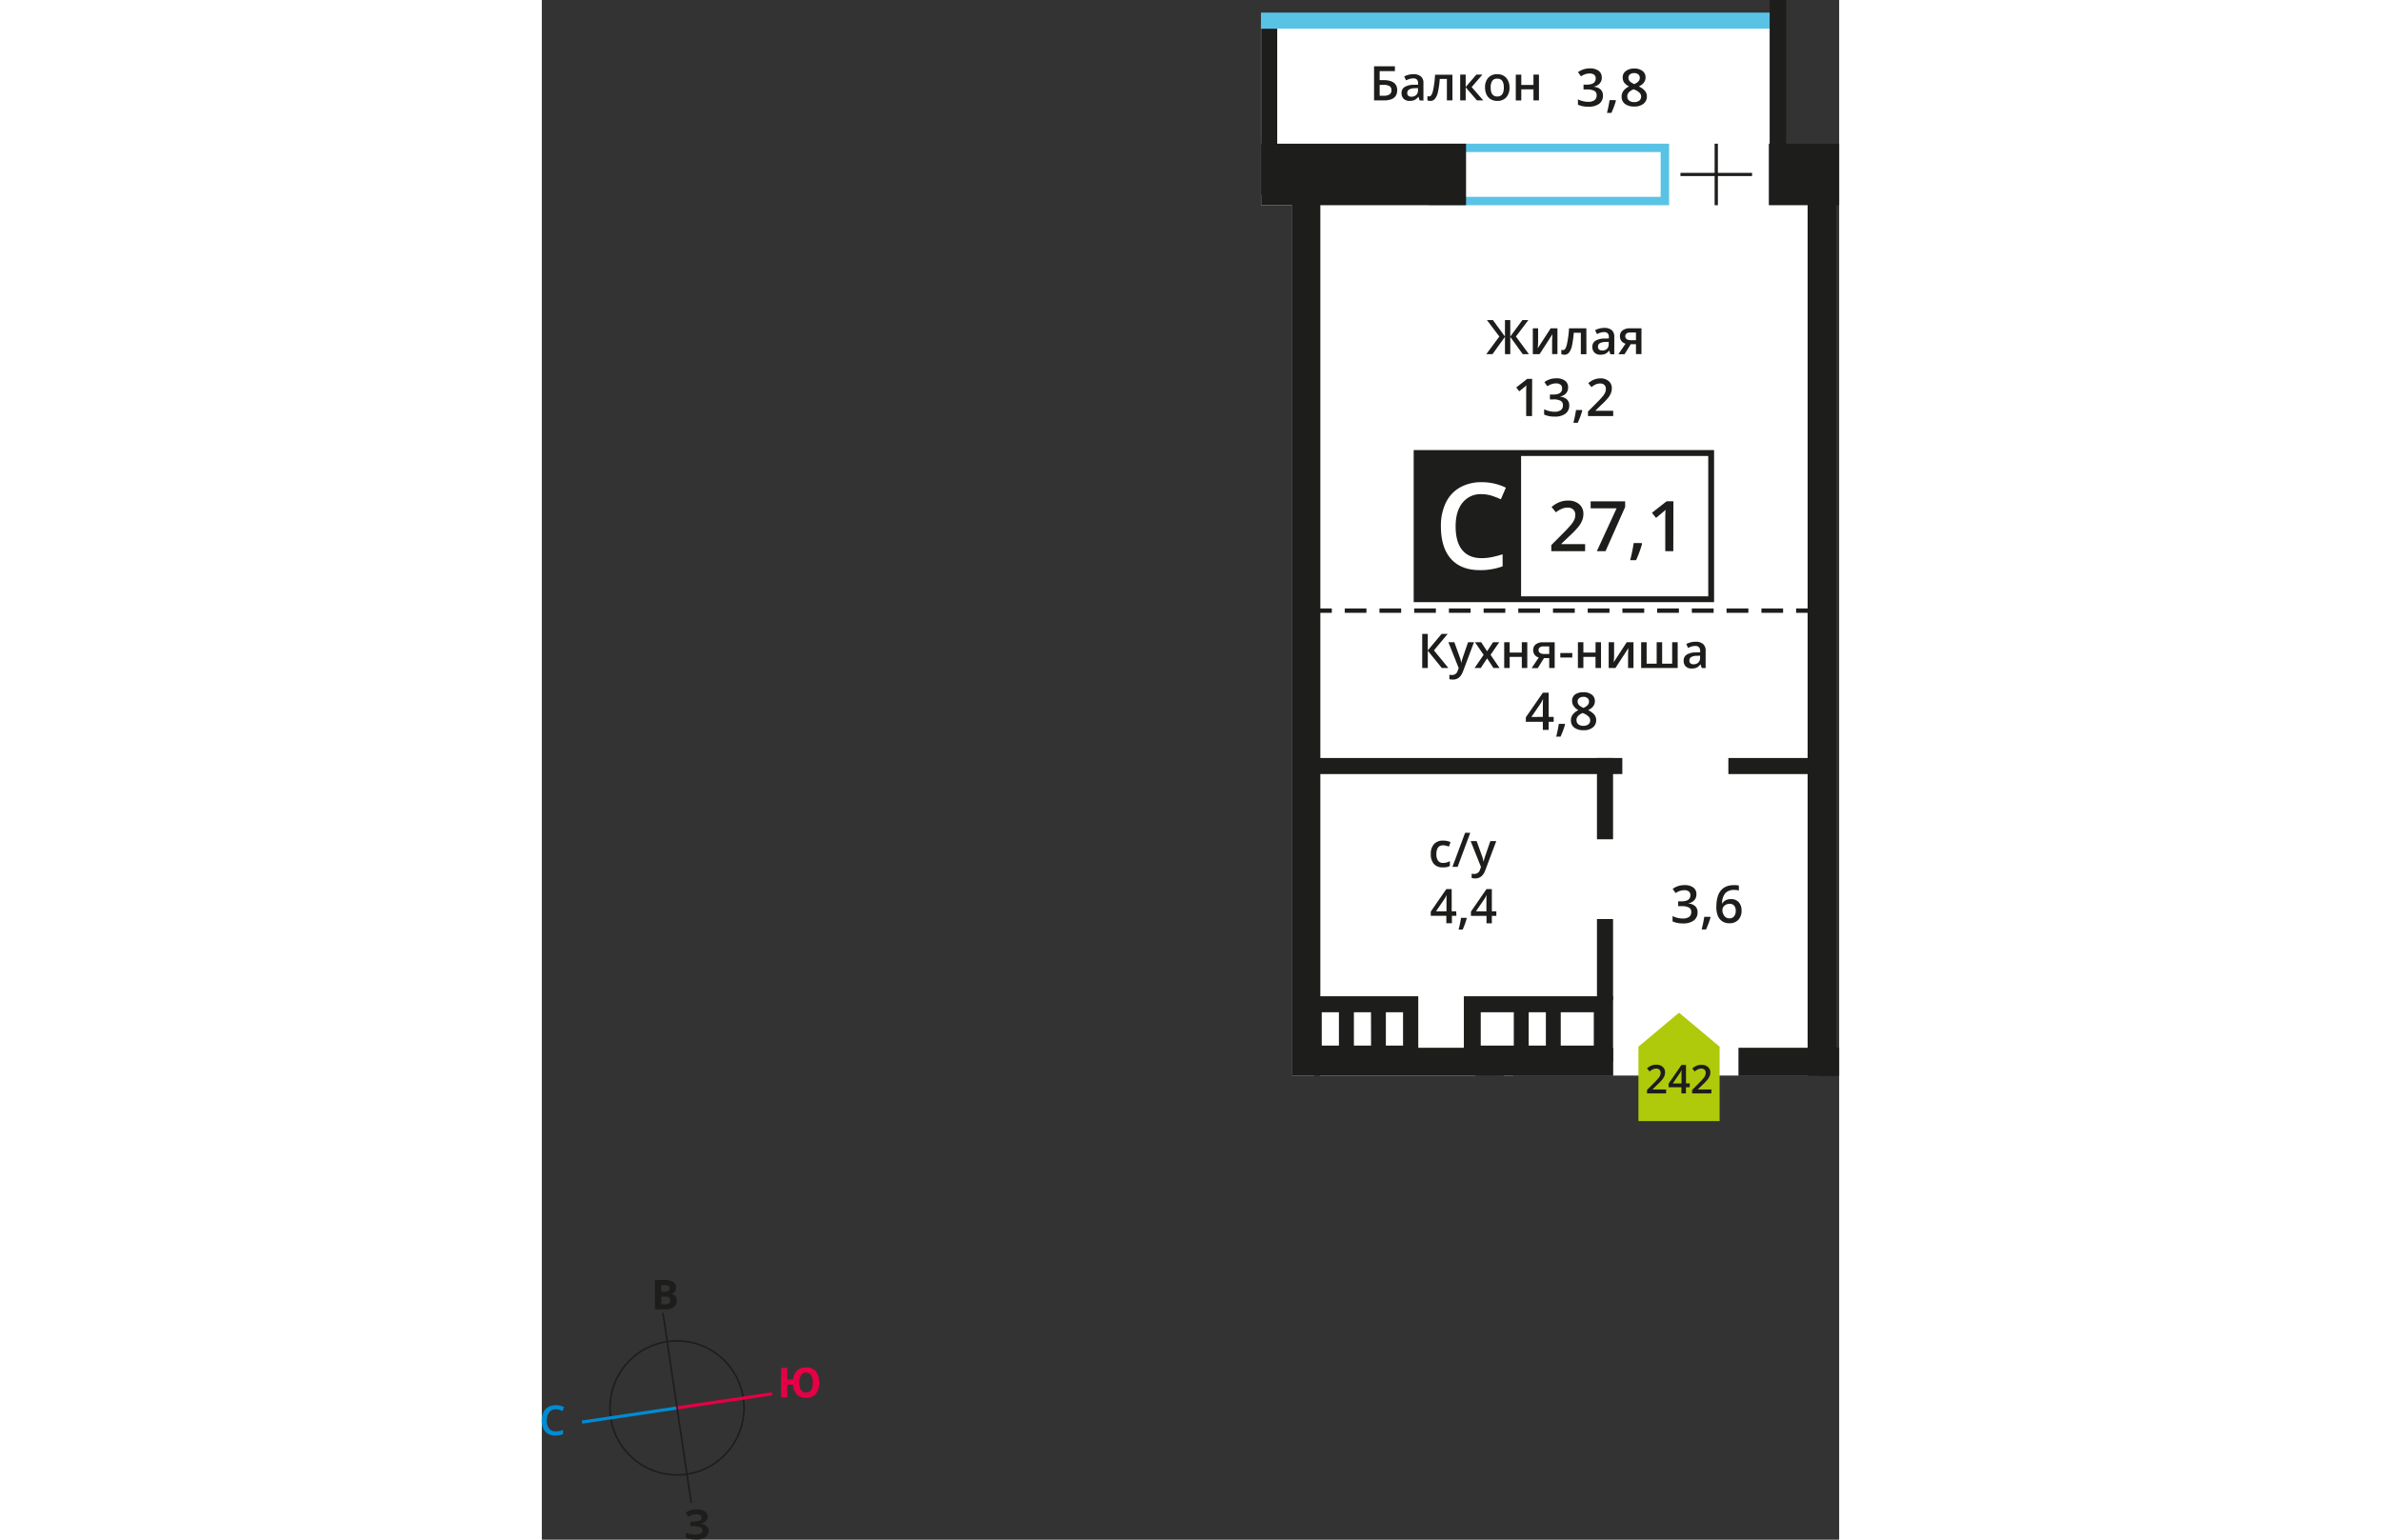 <svg xmlns="http://www.w3.org/2000/svg" xmlns:xlink="http://www.w3.org/1999/xlink" viewBox="0 0 575.37 682.86" width="883" height="571"><rect x="0" y="0" width="575.37" height="682.86" fill="#333333" stroke="none"/><defs><clipPath id="a" transform="translate(429.15 228.61)"><rect x="-494" y="-492" width="1024" height="1024" style="fill:none"/></clipPath></defs><title>7b_4s_12f_#242</title><g style="clip-path:url(#a)"><polygon points="547.22 63.9 567.08 63.9 567.08 477.02 345.25 477.02 345.25 72.09 319.96 72.09 319.96 10.7 547.22 10.7 547.22 63.9" style="fill:#fff;fill-rule:evenodd"/><polygon points="318.93 10.7 321.4 10.7 321.4 63.9 336.91 63.9 336.91 467.29 430.81 467.29 430.81 477.15 332.85 477.15 332.85 91.01 318.93 91.01 318.93 10.7" style="fill:#fff;fill-rule:evenodd"/><path d="M67.05-161.16H-32.09v19.85H67.05Zm-102.88-3.72H70.8v27.28H-35.83Z" transform="translate(429.15 228.61)" style="fill:#59c3e6;fill-rule:evenodd"/><rect x="318.93" y="5.59" width="227.86" height="7.14" style="fill:#59c3e6"/><polygon points="409.89 91.01 332.85 91.01 319.01 91.01 319.01 63.73 409.89 63.73 409.89 91.01" style="fill:#1d1d1b;fill-rule:evenodd"/><rect x="561.38" y="86.47" width="12.74" height="390.69" style="fill:#1d1d1b"/><polygon points="332.44 91.01 332.44 86.47 345.18 86.47 345.18 477.15 332.85 477.15 332.85 91.01 332.44 91.01" style="fill:#1d1d1b;fill-rule:evenodd"/><rect x="342.46" y="464.7" width="132.69" height="12.46" style="fill:#1d1d1b"/><rect x="530.71" y="464.7" width="44.66" height="12.46" style="fill:#1d1d1b"/><rect x="413.96" y="470.87" width="12.74" height="6.29" style="fill:#1d1d1b"/><rect x="544.18" y="63.73" width="31.19" height="27.28" style="fill:#1d1d1b"/><rect x="544.63" width="7.14" height="71.93" style="fill:#1d1d1b"/><rect x="544.63" width="7.14" height="71.93" style="fill:#1d1d1b"/><path d="M-75.64,220.35h-7.62v14.78h7.62Zm14.22,0H-69v14.78h7.62Zm14.22,0h-7.62v14.78h7.62Zm6.75-7.1H-89.91v29h49.47Z" transform="translate(429.15 228.61)" style="fill:#1d1d1b;fill-rule:evenodd"/><path d="M1.92,220.35H-12.74v14.78H1.92Zm14.22,0H8.52v14.78h7.62Zm21.26,0H22.74v14.78H37.4Zm8.54-7.1H-20.23v29H45.94Z" transform="translate(429.15 228.61)" style="fill:#1d1d1b;fill-rule:evenodd"/><rect x="319.01" y="12.72" width="7.14" height="73.78" style="fill:#1d1d1b"/><rect x="335.95" y="336.18" width="143.25" height="7.13" style="fill:#1d1d1b"/><rect x="467.95" y="336.18" width="7.14" height="36.05" style="fill:#1d1d1b"/><rect x="467.95" y="407.6" width="7.14" height="36.05" style="fill:#1d1d1b"/><rect x="526.23" y="336.18" width="38.33" height="7.13" style="fill:#1d1d1b"/><path d="M-63.44,41.25v1.93h-9.62V41.25Zm15.4,0v1.93h-9.62V41.25Zm15.4,0v1.93h-9.62V41.25Zm15.4,0v1.93h-9.62V41.25Zm15.4,0v1.93h-9.62V41.25Zm15.4,0v1.93H3.91V41.25Zm15.4,0v1.93H19.3V41.25Zm15.4,0v1.93H34.7V41.25Zm15.4,0v1.93H50.09V41.25Zm15.4,0v1.93H65.49V41.25Zm15.4,0v1.93H80.88V41.25Zm15.4,0v1.93H96.28V41.25Zm15.4,0v1.93h-9.62V41.25Zm12.22,0h-6.45v1.93h6.45Zm-212.36,0v1.93h-9.62V41.25Z" transform="translate(429.15 228.61)" style="fill:#1d1d1b"/><polygon points="504.98 76.67 520.14 76.67 520.14 63.73 521.58 63.73 521.58 76.67 536.74 76.67 536.74 78.08 521.58 78.08 521.58 91.01 520.14 91.01 520.14 78.08 504.98 78.08 504.98 76.67" style="fill:#1d1d1b"/><polygon points="522.35 464.2 522.34 464.2 513.35 456.66 504.35 449.12 495.35 456.66 486.35 464.2 486.34 464.2 486.34 464.21 486.34 497.22 522.35 497.22 522.35 464.21 522.35 464.2" style="fill:#afca0b;fill-rule:evenodd"/><path d="M89.53,256.32H81V254.8l3.24-3.25a27.89,27.89,0,0,0,1.9-2.08,5.07,5.07,0,0,0,.68-1.15,3.1,3.1,0,0,0,.21-1.16,1.77,1.77,0,0,0-.51-1.34,2,2,0,0,0-1.41-.49,3.75,3.75,0,0,0-1.4.27,6.56,6.56,0,0,0-1.56,1l-1.09-1.33a7,7,0,0,1,2-1.25,6,6,0,0,1,2.1-.37,4.14,4.14,0,0,1,2.81.91A3.08,3.08,0,0,1,89.09,247a4.34,4.34,0,0,1-.3,1.61,6.62,6.62,0,0,1-.94,1.58,21.28,21.28,0,0,1-2.1,2.19l-2.18,2.11v.08h6Zm-13.24-4.41v-3.15c0-1.12,0-2,.09-2.76h-.07a9.77,9.77,0,0,1-.76,1.37l-3.12,4.53Zm3.66,1.67H78.26v2.74h-2v-2.74H70.56V252l5.73-8.29h2v8.17h1.69Zm-10.48,2.74H61V254.8l3.24-3.25a27.85,27.85,0,0,0,1.9-2.08,5.06,5.06,0,0,0,.68-1.15,3.1,3.1,0,0,0,.21-1.16,1.77,1.77,0,0,0-.51-1.34,2,2,0,0,0-1.41-.49,3.75,3.75,0,0,0-1.4.27,6.56,6.56,0,0,0-1.56,1L61,245.22a7,7,0,0,1,2-1.25,6,6,0,0,1,2.1-.37,4.14,4.14,0,0,1,2.81.91A3.08,3.08,0,0,1,69,247a4.34,4.34,0,0,1-.3,1.61,6.62,6.62,0,0,1-.94,1.58,21.28,21.28,0,0,1-2.1,2.19l-2.18,2.11v.08h6Z" transform="translate(429.15 228.61)" style="fill:#1d1d1b"/><path d="M5.24-195.51v4.59h5.4v-4.59h2.44v11.43H10.64V-189H5.24v4.93H2.8v-11.43Zm-13.58,5.7q0,4,2.93,4t2.91-4q0-3.92-2.92-3.92a2.5,2.5,0,0,0-2.23,1A5.14,5.14,0,0,0-8.34-189.81Zm8.35,0a6.24,6.24,0,0,1-1.44,4.38,5.18,5.18,0,0,1-4,1.57,5.5,5.5,0,0,1-2.84-.72,4.77,4.77,0,0,1-1.9-2.08,7.07,7.07,0,0,1-.66-3.14,6.2,6.2,0,0,1,1.43-4.34,5.2,5.2,0,0,1,4-1.56,5.06,5.06,0,0,1,3.94,1.6A6.17,6.17,0,0,1,0-189.81Zm-14.71-5.7H-12L-16.77-190l5.15,5.92h-2.8l-5-5.8v5.8h-2.44v-11.43h2.44V-190Zm-10.6,11.43h-2.46v-9.53h-3.16a39.56,39.56,0,0,1-.79,5.75,7.44,7.44,0,0,1-1.28,3,2.55,2.55,0,0,1-2.06,1,3.46,3.46,0,0,1-1.34-.23V-186a2.2,2.2,0,0,0,.77.15c.71,0,1.26-.79,1.67-2.37a44.74,44.74,0,0,0,.95-7.26h7.7Zm-18.2-1.65a3,3,0,0,0,2.13-.74,2.69,2.69,0,0,0,.8-2.07v-1l-1.47.06a5,5,0,0,0-2.5.58,1.74,1.74,0,0,0-.79,1.57,1.53,1.53,0,0,0,.46,1.19A2,2,0,0,0-43.5-185.72Zm3.63,1.65-.49-1.59h-.08a4.66,4.66,0,0,1-1.67,1.42,5.3,5.3,0,0,1-2.16.38,3.64,3.64,0,0,1-2.64-.91,3.39,3.39,0,0,1-.95-2.58A3,3,0,0,1-46.53-190a7.58,7.58,0,0,1,4-1l2-.06v-.61a2.33,2.33,0,0,0-.51-1.64,2.09,2.09,0,0,0-1.59-.54,5.48,5.48,0,0,0-1.69.26,13.06,13.06,0,0,0-1.56.61l-.79-1.74a8.43,8.43,0,0,1,2-.74,9.38,9.38,0,0,1,2.09-.25,5,5,0,0,1,3.3,1,3.71,3.71,0,0,1,1.12,3v7.7Zm-17.7-2.07h1.78a4.59,4.59,0,0,0,2.61-.59,2.14,2.14,0,0,0,.83-1.88,2,2,0,0,0-.83-1.8,5.53,5.53,0,0,0-2.91-.55h-1.48Zm7.77-2.48q0,4.55-5.85,4.55h-4.41v-15.12h9.25v2.12h-6.77v4h1.8Q-49.8-193-49.8-188.62Z" transform="translate(429.15 228.61)" style="fill:#1d1d1b"/><path d="M55.27-196.19a2.78,2.78,0,0,0-1.82.56,1.85,1.85,0,0,0-.69,1.52,2.19,2.19,0,0,0,.25,1.05,2.72,2.72,0,0,0,.72.84,8.62,8.62,0,0,0,1.6.91,5.3,5.3,0,0,0,1.91-1.26,2.3,2.3,0,0,0,.56-1.54,1.84,1.84,0,0,0-.69-1.52,2.84,2.84,0,0,0-1.84-.56m-3,10.39a2.19,2.19,0,0,0,.82,1.82,3.51,3.51,0,0,0,2.24.65,3.43,3.43,0,0,0,2.26-.67,2.24,2.24,0,0,0,.8-1.82,2.33,2.33,0,0,0-.74-1.67,7,7,0,0,0-2.26-1.4L55-189a5.81,5.81,0,0,0-2.14,1.44A2.74,2.74,0,0,0,52.24-185.79Zm3.06-12.43A5.83,5.83,0,0,1,59-197.14a3.47,3.47,0,0,1,1.36,2.88q0,2.54-3,4a7.85,7.85,0,0,1,2.76,2,3.87,3.87,0,0,1,.82,2.39,4,4,0,0,1-1.5,3.27,6.22,6.22,0,0,1-4.06,1.23,6.64,6.64,0,0,1-4.16-1.15,3.9,3.9,0,0,1-1.48-3.26,4.2,4.2,0,0,1,.77-2.48,6.43,6.43,0,0,1,2.53-2A6.35,6.35,0,0,1,50.85-192a4.07,4.07,0,0,1-.64-2.25,3.39,3.39,0,0,1,1.41-2.86A5.93,5.93,0,0,1,55.29-198.22Zm-8.12,14.28a38,38,0,0,1-2,5.4H43.24a55.67,55.67,0,0,0,1.16-5.66H47Zm-6.26-10.28a3.81,3.81,0,0,1-.91,2.61,4.61,4.61,0,0,1-2.58,1.41v.09a5,5,0,0,1,3,1.24,3.54,3.54,0,0,1,1,2.63,4.36,4.36,0,0,1-1.68,3.67,7.7,7.7,0,0,1-4.78,1.29,10.73,10.73,0,0,1-4.63-.89v-2.36a10.61,10.61,0,0,0,2.22.8,9.64,9.64,0,0,0,2.26.28,4.75,4.75,0,0,0,2.86-.71,2.57,2.57,0,0,0,.95-2.2,2.1,2.1,0,0,0-1-1.94,6.72,6.72,0,0,0-3.29-.62H32.84v-2.15h1.46q3.95,0,3.95-2.73a2,2,0,0,0-.69-1.64,3.11,3.11,0,0,0-2-.57,6.15,6.15,0,0,0-1.81.27,8.54,8.54,0,0,0-2.05,1l-1.3-1.85a8.64,8.64,0,0,1,5.27-1.67,6.3,6.3,0,0,1,3.9,1.07A3.52,3.52,0,0,1,40.92-194.22Z" transform="translate(429.15 228.61)" style="fill:#1d1d1b"/><path d="M81.61,66a3,3,0,0,0,2.12-.74,2.69,2.69,0,0,0,.8-2.07v-1l-1.47.06a5,5,0,0,0-2.49.57,1.74,1.74,0,0,0-.78,1.57,1.53,1.53,0,0,0,.46,1.19,2,2,0,0,0,1.37.42m3.62,1.65-.49-1.59h-.08A4.66,4.66,0,0,1,83,67.5a5.28,5.28,0,0,1-2.15.38A3.63,3.63,0,0,1,78.21,67a3.4,3.4,0,0,1-.95-2.58,3,3,0,0,1,1.31-2.67,7.54,7.54,0,0,1,4-1l2-.06v-.61A2.33,2.33,0,0,0,84,58.42a2.09,2.09,0,0,0-1.59-.54,5.44,5.44,0,0,0-1.68.26,13,13,0,0,0-1.55.61L78.44,57a8.39,8.39,0,0,1,2-.74A9.32,9.32,0,0,1,82.56,56a4.93,4.93,0,0,1,3.29,1A3.72,3.72,0,0,1,87,60v7.7Zm-10.63,0H58.4V56.23h2.43v9.51h4.45V56.23h2.43v9.51h4.45V56.23H74.6ZM46.4,56.23v5.86c0,.68-.06,1.69-.17,3L52,56.23h3V67.66H52.6V61.9c0-.32,0-.83.06-1.54s.07-1.23.1-1.55L47,67.66h-3V56.23Zm-13.62,0v4.59h5.39V56.23H40.6V67.66H38.16V62.73H32.78v4.93H30.35V56.23ZM22.54,63V61h5.32V63ZM12.9,59.7A1.48,1.48,0,0,0,13.57,61a3.2,3.2,0,0,0,1.79.44h2.27V58.07H15a2.45,2.45,0,0,0-1.53.42A1.44,1.44,0,0,0,12.9,59.7Zm-.35,8H9.83L13,63a3.43,3.43,0,0,1-1.82-1.18,3.36,3.36,0,0,1-.66-2.12,3.05,3.05,0,0,1,1.16-2.54,5,5,0,0,1,3.16-.91h5.21V67.66H17.62v-4.4h-2.3ZM.09,56.23v4.59H5.47V56.23H7.9V67.66H5.47V62.73H.09v4.93H-2.34V56.23Zm-11.55,5.59-3.84-5.59h2.77l2.61,4,2.63-4h2.75l-3.85,5.59,4,5.84H-7.1l-2.82-4.28-2.81,4.28h-2.75Zm-15.63-5.59h2.65l2.33,6.48a12.33,12.33,0,0,1,.7,2.6h.08A11,11,0,0,1-21,63.94q.25-.81,2.63-7.71h2.63l-4.89,13q-1.33,3.56-4.45,3.56a7,7,0,0,1-1.57-.18V70.65a5.78,5.78,0,0,0,1.25.12,2.56,2.56,0,0,0,2.47-2l.42-1.08Zm0,11.43H-30L-36.22,60v7.66H-38.7V52.54h2.47v7.32l6.12-7.32h2.71l-6.1,7.3Z" transform="translate(429.15 228.61)" style="fill:#1d1d1b"/><path d="M32.74,80.46a2.78,2.78,0,0,0-1.82.56,1.85,1.85,0,0,0-.69,1.52,2.19,2.19,0,0,0,.25,1.05,2.72,2.72,0,0,0,.72.84,8.63,8.63,0,0,0,1.6.91,5.3,5.3,0,0,0,1.91-1.26,2.3,2.3,0,0,0,.56-1.54A1.84,1.84,0,0,0,34.59,81a2.84,2.84,0,0,0-1.84-.56m-3,10.39a2.19,2.19,0,0,0,.82,1.82,3.51,3.51,0,0,0,2.24.65A3.43,3.43,0,0,0,35,92.65a2.24,2.24,0,0,0,.8-1.82,2.33,2.33,0,0,0-.74-1.67,7,7,0,0,0-2.26-1.4l-.33-.15a5.81,5.81,0,0,0-2.14,1.44A2.74,2.74,0,0,0,29.71,90.85Zm3.06-12.43a5.83,5.83,0,0,1,3.71,1.08,3.47,3.47,0,0,1,1.36,2.88q0,2.54-3,4a7.85,7.85,0,0,1,2.76,2,3.87,3.87,0,0,1,.82,2.39,4,4,0,0,1-1.5,3.27,6.22,6.22,0,0,1-4.06,1.23,6.64,6.64,0,0,1-4.16-1.15,3.9,3.9,0,0,1-1.48-3.26,4.2,4.2,0,0,1,.77-2.48,6.43,6.43,0,0,1,2.53-2,6.35,6.35,0,0,1-2.15-1.91,4.07,4.07,0,0,1-.64-2.25,3.39,3.39,0,0,1,1.41-2.86A5.93,5.93,0,0,1,32.77,78.43ZM24.65,92.7a38,38,0,0,1-2,5.4H20.72a55.73,55.73,0,0,0,1.16-5.66h2.61ZM14.8,89.33V85.19c0-1.47,0-2.68.11-3.62h-.09a12.85,12.85,0,0,1-1,1.81l-4.1,6Zm4.81,2.19H17.38v3.6H14.8v-3.6H7.26v-2l7.54-10.9h2.58V89.33H19.6Z" transform="translate(429.15 228.61)" style="fill:#1d1d1b"/><rect x="387.96" y="200.94" width="130.64" height="64.83" style="fill:#fff"/><path d="M88.16-26.38H-39.9V35.87H88.16ZM-41.19-29H90.74V38.45H-42.48V-29Z" transform="translate(429.15 228.61)" style="fill:#1d1d1b"/><path d="M72.66,15.84H69.1V1.55q0-2.56.12-4.06c-.23.24-.52.51-.86.8S66.9-.48,65,1.08L63.19-1.18,69.7-6.29h3ZM58.81,12.59a51.06,51.06,0,0,1-2.67,7.25H53.53a74.87,74.87,0,0,0,1.56-7.59h3.5ZM38.75,15.84l8.76-19H36V-6.26H51.31v2.48L42.6,15.84Zm-5.2,0h-15V13.15l5.71-5.74a49.2,49.2,0,0,0,3.35-3.67,8.94,8.94,0,0,0,1.2-2,5.47,5.47,0,0,0,.38-2,3.12,3.12,0,0,0-.9-2.36,3.46,3.46,0,0,0-2.49-.86,6.63,6.63,0,0,0-2.46.47A11.56,11.56,0,0,0,20.59-1.4L18.67-3.74a12.45,12.45,0,0,1,3.59-2.21A10.52,10.52,0,0,1,26-6.6,7.3,7.3,0,0,1,30.92-5,5.44,5.44,0,0,1,32.78-.65a7.64,7.64,0,0,1-.54,2.85A11.67,11.67,0,0,1,30.59,5a37.63,37.63,0,0,1-3.7,3.86L23,12.56v.15H33.55Z" transform="translate(429.15 228.61)" style="fill:#1d1d1b"/><rect x="387.96" y="200.94" width="46.09" height="64.83" style="fill:#1d1d1b"/><rect x="387.96" y="200.94" width="46.09" height="64.83" style="fill:none;stroke:#1d1d1b;stroke-miterlimit:22.926;stroke-width:0.5px"/><path d="M-10.23,175.58v-3.8c0-1.35,0-2.46.1-3.32h-.08a11.7,11.7,0,0,1-.91,1.65l-3.75,5.46Zm4.41,2h-2v3.3h-2.37v-3.3h-6.91v-1.87l6.91-10h2.37v9.85h2Zm-13.12,1.08a34.9,34.9,0,0,1-1.82,5h-1.79a51.05,51.05,0,0,0,1.06-5.19h2.39Zm-9-3.09v-3.8c0-1.35,0-2.46.1-3.32h-.08a11.71,11.71,0,0,1-.91,1.65l-3.75,5.46Zm4.41,2h-2v3.3H-28v-3.3h-6.91v-1.87l6.91-10h2.37v9.85h2Z" transform="translate(429.15 228.61)" style="fill:#1d1d1b"/><path d="M-17.21,144.43h2.65l2.33,6.48a12.33,12.33,0,0,1,.7,2.6h.08a11,11,0,0,1,.34-1.38q.25-.81,2.63-7.71h2.62l-4.89,13q-1.33,3.56-4.45,3.56a7,7,0,0,1-1.57-.18v-1.92a5.78,5.78,0,0,0,1.25.12,2.56,2.56,0,0,0,2.47-2l.42-1.08Zm-.18-3.68L-23,155.86H-25.3l5.63-15.12ZM-29.6,156.07a5,5,0,0,1-3.94-1.52,6.33,6.33,0,0,1-1.35-4.35,6.36,6.36,0,0,1,1.41-4.44,5.23,5.23,0,0,1,4.08-1.55,7.64,7.64,0,0,1,3.26.67l-.73,2a7.37,7.37,0,0,0-2.54-.6q-3,0-3,3.94a4.72,4.72,0,0,0,.74,2.89,2.56,2.56,0,0,0,2.17,1,6.2,6.2,0,0,0,3.07-.81v2.12a4.73,4.73,0,0,1-1.39.55A8.4,8.4,0,0,1-29.6,156.07Z" transform="translate(429.15 228.61)" style="fill:#1d1d1b"/><path d="M97.5,178.69a2.59,2.59,0,0,0,2.11-.88,3.8,3.8,0,0,0,.74-2.51,3.34,3.34,0,0,0-.69-2.24,2.59,2.59,0,0,0-2.08-.81,3.47,3.47,0,0,0-1.58.37,3,3,0,0,0-1.14,1,2.36,2.36,0,0,0-.42,1.3,4.19,4.19,0,0,0,.86,2.68,2.7,2.7,0,0,0,2.21,1.09m-5.75-5.06q0-9.68,7.88-9.68a9.81,9.81,0,0,1,2.1.19v2.2a7.13,7.13,0,0,0-2-.25,5.2,5.2,0,0,0-4,1.42,6.9,6.9,0,0,0-1.44,4.56h.13a3.65,3.65,0,0,1,1.49-1.42,4.79,4.79,0,0,1,2.26-.5,4.48,4.48,0,0,1,3.5,1.38,5.33,5.33,0,0,1,1.25,3.73,5.67,5.67,0,0,1-1.45,4.1,5.22,5.22,0,0,1-4,1.5,5.52,5.52,0,0,1-3.08-.85,5.44,5.44,0,0,1-2-2.48A9.85,9.85,0,0,1,91.75,173.63Zm-2.59,4.6a38,38,0,0,1-2,5.4H85.23A55.71,55.71,0,0,0,86.39,178H89ZM82.91,168a3.81,3.81,0,0,1-.91,2.61,4.61,4.61,0,0,1-2.58,1.4v.09a5,5,0,0,1,3,1.24,3.54,3.54,0,0,1,1,2.63,4.36,4.36,0,0,1-1.68,3.67,7.7,7.7,0,0,1-4.78,1.29,10.73,10.73,0,0,1-4.63-.89v-2.36a10.61,10.61,0,0,0,2.22.8,9.65,9.65,0,0,0,2.26.28,4.75,4.75,0,0,0,2.86-.71,2.57,2.57,0,0,0,.95-2.2,2.1,2.1,0,0,0-1-1.94,6.72,6.72,0,0,0-3.3-.62H74.82v-2.15h1.46q3.95,0,3.95-2.73a2,2,0,0,0-.69-1.64,3.11,3.11,0,0,0-2-.57,6.15,6.15,0,0,0-1.81.27,8.53,8.53,0,0,0-2.05,1l-1.3-1.85a8.64,8.64,0,0,1,5.27-1.67,6.3,6.3,0,0,1,3.9,1.07A3.52,3.52,0,0,1,82.91,168Z" transform="translate(429.15 228.61)" style="fill:#1d1d1b"/><path d="M51.37-79.5A1.48,1.48,0,0,0,52-78.18a3.2,3.2,0,0,0,1.79.44H56.1v-3.39H53.45a2.45,2.45,0,0,0-1.53.42,1.44,1.44,0,0,0-.54,1.21m-.35,8H48.3l3.18-4.68a3.43,3.43,0,0,1-1.82-1.18A3.36,3.36,0,0,1,49-79.52a3.05,3.05,0,0,1,1.16-2.54A5,5,0,0,1,53.33-83h5.21v11.43H56.1v-4.4h-2.3Zm-9.91-1.65a3,3,0,0,0,2.12-.74A2.69,2.69,0,0,0,44-76v-1l-1.47.06a5,5,0,0,0-2.5.58,1.74,1.74,0,0,0-.78,1.57,1.53,1.53,0,0,0,.46,1.19A2,2,0,0,0,41.11-73.19Zm3.62,1.65-.49-1.59h-.08a4.66,4.66,0,0,1-1.67,1.42,5.28,5.28,0,0,1-2.15.38,3.63,3.63,0,0,1-2.63-.91,3.4,3.4,0,0,1-.95-2.58,3,3,0,0,1,1.31-2.67,7.54,7.54,0,0,1,4-1l2-.06v-.61a2.33,2.33,0,0,0-.51-1.64A2.09,2.09,0,0,0,42-81.32a5.44,5.44,0,0,0-1.68.26,13,13,0,0,0-1.55.61l-.78-1.74a8.39,8.39,0,0,1,2-.74,9.33,9.33,0,0,1,2.09-.25,4.93,4.93,0,0,1,3.29,1,3.72,3.72,0,0,1,1.11,3v7.7Zm-10.62,0H31.65v-9.53H28.5a39.66,39.66,0,0,1-.78,5.75,7.45,7.45,0,0,1-1.28,3,2.54,2.54,0,0,1-2.05,1A3.44,3.44,0,0,1,23-71.58v-1.91a2.19,2.19,0,0,0,.77.15c.71,0,1.26-.79,1.66-2.37A44.77,44.77,0,0,0,26.42-83H34.1ZM12.7-83v5.86c0,.68-.06,1.69-.17,3L18.28-83h3v11.43H18.91V-77.3c0-.32,0-.83.06-1.54s.07-1.23.1-1.55l-5.72,8.85h-3V-83ZM-4.49-79.36-10-86.66h2.65L-2-79.34v-7.32H.36v7.32l5.37-7.32H8.38l-5.52,7.3,5.76,7.82H5.89L.36-79.2v7.66H-2V-79.2l-5.53,7.66h-2.75Z" transform="translate(429.15 228.61)" style="fill:#1d1d1b"/><path d="M46-44.08H34.82v-2l4.25-4.28a36.6,36.6,0,0,0,2.5-2.73,6.66,6.66,0,0,0,.9-1.52,4.07,4.07,0,0,0,.28-1.52,2.32,2.32,0,0,0-.67-1.76,2.58,2.58,0,0,0-1.86-.64,4.93,4.93,0,0,0-1.84.35,8.61,8.61,0,0,0-2,1.26l-1.43-1.75a9.26,9.26,0,0,1,2.68-1.64,7.82,7.82,0,0,1,2.76-.49A5.44,5.44,0,0,1,44-59.6a4.05,4.05,0,0,1,1.39,3.23,5.69,5.69,0,0,1-.4,2.12,8.69,8.69,0,0,1-1.23,2.07A28,28,0,0,1,41-49.3l-2.86,2.78v.11H46ZM32.28-46.5a38,38,0,0,1-2,5.4H28.35a55.69,55.69,0,0,0,1.16-5.66h2.61ZM26-56.78a3.81,3.81,0,0,1-.91,2.61,4.61,4.61,0,0,1-2.58,1.4v.09a5,5,0,0,1,3,1.24,3.54,3.54,0,0,1,1,2.63,4.36,4.36,0,0,1-1.68,3.67A7.7,7.7,0,0,1,20-43.85a10.73,10.73,0,0,1-4.63-.89V-47.1a10.6,10.6,0,0,0,2.22.8A9.64,9.64,0,0,0,19.9-46a4.75,4.75,0,0,0,2.86-.71,2.57,2.57,0,0,0,.95-2.2,2.1,2.1,0,0,0-1-1.94,6.73,6.73,0,0,0-3.3-.62H17.94v-2.15h1.46q3.95,0,3.95-2.73A2,2,0,0,0,22.65-58a3.11,3.11,0,0,0-2-.57,6.14,6.14,0,0,0-1.81.27,8.53,8.53,0,0,0-2.05,1l-1.3-1.85a8.64,8.64,0,0,1,5.27-1.67,6.3,6.3,0,0,1,3.9,1.07A3.52,3.52,0,0,1,26-56.78Zm-16,12.7H7.41V-54.73q0-1.91.09-3c-.17.18-.39.38-.64.6s-1.09.91-2.53,2.07L3-56.76l4.85-3.81h2.21Z" transform="translate(429.15 228.61)" style="fill:#1d1d1b"/><path d="M-12.41-9.45a10.22,10.22,0,0,0-8.4,3.79Q-23.88-1.87-23.88,4.8q0,7,2.95,10.56t8.52,3.58a22.49,22.49,0,0,0,4.68-.48c1.51-.32,3.07-.73,4.69-1.23v5.33a28.47,28.47,0,0,1-10.11,1.69q-8.34,0-12.8-5T-30.41,4.75A23.35,23.35,0,0,1-28.25-5.6,15.4,15.4,0,0,1-22-12.39a19,19,0,0,1,9.63-2.36A24,24,0,0,1-1.6-12.32L-3.83-7.16A31.82,31.82,0,0,0-7.9-8.75a14.6,14.6,0,0,0-4.51-.69" transform="translate(429.15 228.61)" style="fill:#fff"/><circle cx="-369.17" cy="395.83" r="29.72" transform="translate(366.87 178.58) rotate(-8.46)" style="fill:none;stroke:#1d1d1b;stroke-miterlimit:22.926;stroke-width:0.702px"/><line x1="17.84" y1="630.71" x2="59.98" y2="624.44" style="fill:none;stroke:#008bd2;stroke-miterlimit:22.926;stroke-width:1.404px"/><line x1="102.12" y1="618.17" x2="59.98" y2="624.44" style="fill:none;stroke:#e50046;stroke-miterlimit:22.926;stroke-width:1.403px"/><line x1="66.25" y1="666.58" x2="59.98" y2="624.44" style="fill:none;stroke:#1d1d1b;stroke-miterlimit:22.926;stroke-width:0.702px"/><line x1="53.71" y1="582.3" x2="59.98" y2="624.44" style="fill:none;stroke:#1d1d1b;stroke-miterlimit:22.926;stroke-width:0.702px"/><path d="M-422.95,396.44a3.52,3.52,0,0,0-2.9,1.31,5.56,5.56,0,0,0-1.06,3.6,5.62,5.62,0,0,0,1,3.64,3.58,3.58,0,0,0,2.94,1.23,7.77,7.77,0,0,0,1.61-.16c.52-.11,1.06-.25,1.62-.42v1.84a9.81,9.81,0,0,1-3.49.58,5.57,5.57,0,0,1-4.41-1.74,7.28,7.28,0,0,1-1.54-5,8,8,0,0,1,.74-3.57,5.31,5.31,0,0,1,2.16-2.34,6.52,6.52,0,0,1,3.32-.81,8.26,8.26,0,0,1,3.71.84l-.77,1.78a11,11,0,0,0-1.4-.55,5,5,0,0,0-1.55-.24" transform="translate(429.15 228.61)" style="fill:#008bd2"/><path d="M-314.93,384.6a5.91,5.91,0,0,0,.75,3.3A2.48,2.48,0,0,0-312,389q3,0,3-4.41a6,6,0,0,0-.74-3.3,2.46,2.46,0,0,0-2.2-1.12,2.51,2.51,0,0,0-2.22,1.12,5.92,5.92,0,0,0-.75,3.3m8.77,0a7.42,7.42,0,0,1-1.5,5,5.39,5.39,0,0,1-4.33,1.76,5.48,5.48,0,0,1-4.07-1.49,6.69,6.69,0,0,1-1.72-4.33h-2.51v5.64h-2.77V378.08h2.77v5.13h2.56a6.2,6.2,0,0,1,1.78-4,5.6,5.6,0,0,1,4-1.37,5.36,5.36,0,0,1,4.32,1.75A7.45,7.45,0,0,1-306.16,384.6Z" transform="translate(429.15 228.61)" style="fill:#e50046"/><path d="M-376.21,346.47v3.41h1.81a2.67,2.67,0,0,0,1.69-.44,1.61,1.61,0,0,0,.55-1.34q0-1.62-2.33-1.63Zm0-2.2h1.61a3,3,0,0,0,1.63-.35,1.31,1.31,0,0,0,.5-1.16,1.16,1.16,0,0,0-.55-1.08,3.55,3.55,0,0,0-1.74-.33h-1.46Zm-2.77-5.18h4.07a7.83,7.83,0,0,1,4,.79,2.75,2.75,0,0,1,1.26,2.52,3.17,3.17,0,0,1-.55,1.92,2.2,2.2,0,0,1-1.46.9v.09a2.89,2.89,0,0,1,1.79,1,3.36,3.36,0,0,1,.55,2,3.33,3.33,0,0,1-1.29,2.79,5.58,5.58,0,0,1-3.51,1H-379Z" transform="translate(429.15 228.61)" style="fill:#1d1d1b"/><path d="M-355.63,444.06a2.7,2.7,0,0,1-.89,2.08,4.42,4.42,0,0,1-2.42,1v.05a4.94,4.94,0,0,1,2.76,1,2.64,2.64,0,0,1,1,2.12,3.32,3.32,0,0,1-1.46,2.85,6.84,6.84,0,0,1-4,1,12.46,12.46,0,0,1-4.62-.71v-2.33a8.43,8.43,0,0,0,2,.63,10.71,10.71,0,0,0,2.11.23q3.3,0,3.3-1.92a1.47,1.47,0,0,0-1.06-1.33,8.19,8.19,0,0,0-3.13-.46h-1.23V446.2h1.1a8.49,8.49,0,0,0,3-.39,1.35,1.35,0,0,0,.95-1.31,1.23,1.23,0,0,0-.59-1.07,3.24,3.24,0,0,0-1.79-.4,6.65,6.65,0,0,0-3.56,1.07l-1.21-1.85a8.22,8.22,0,0,1,2.37-1.08,10.5,10.5,0,0,1,2.78-.34,5.84,5.84,0,0,1,3.41.89,2.75,2.75,0,0,1,1.27,2.35" transform="translate(429.15 228.61)" style="fill:#1d1d1b"/></g></svg>